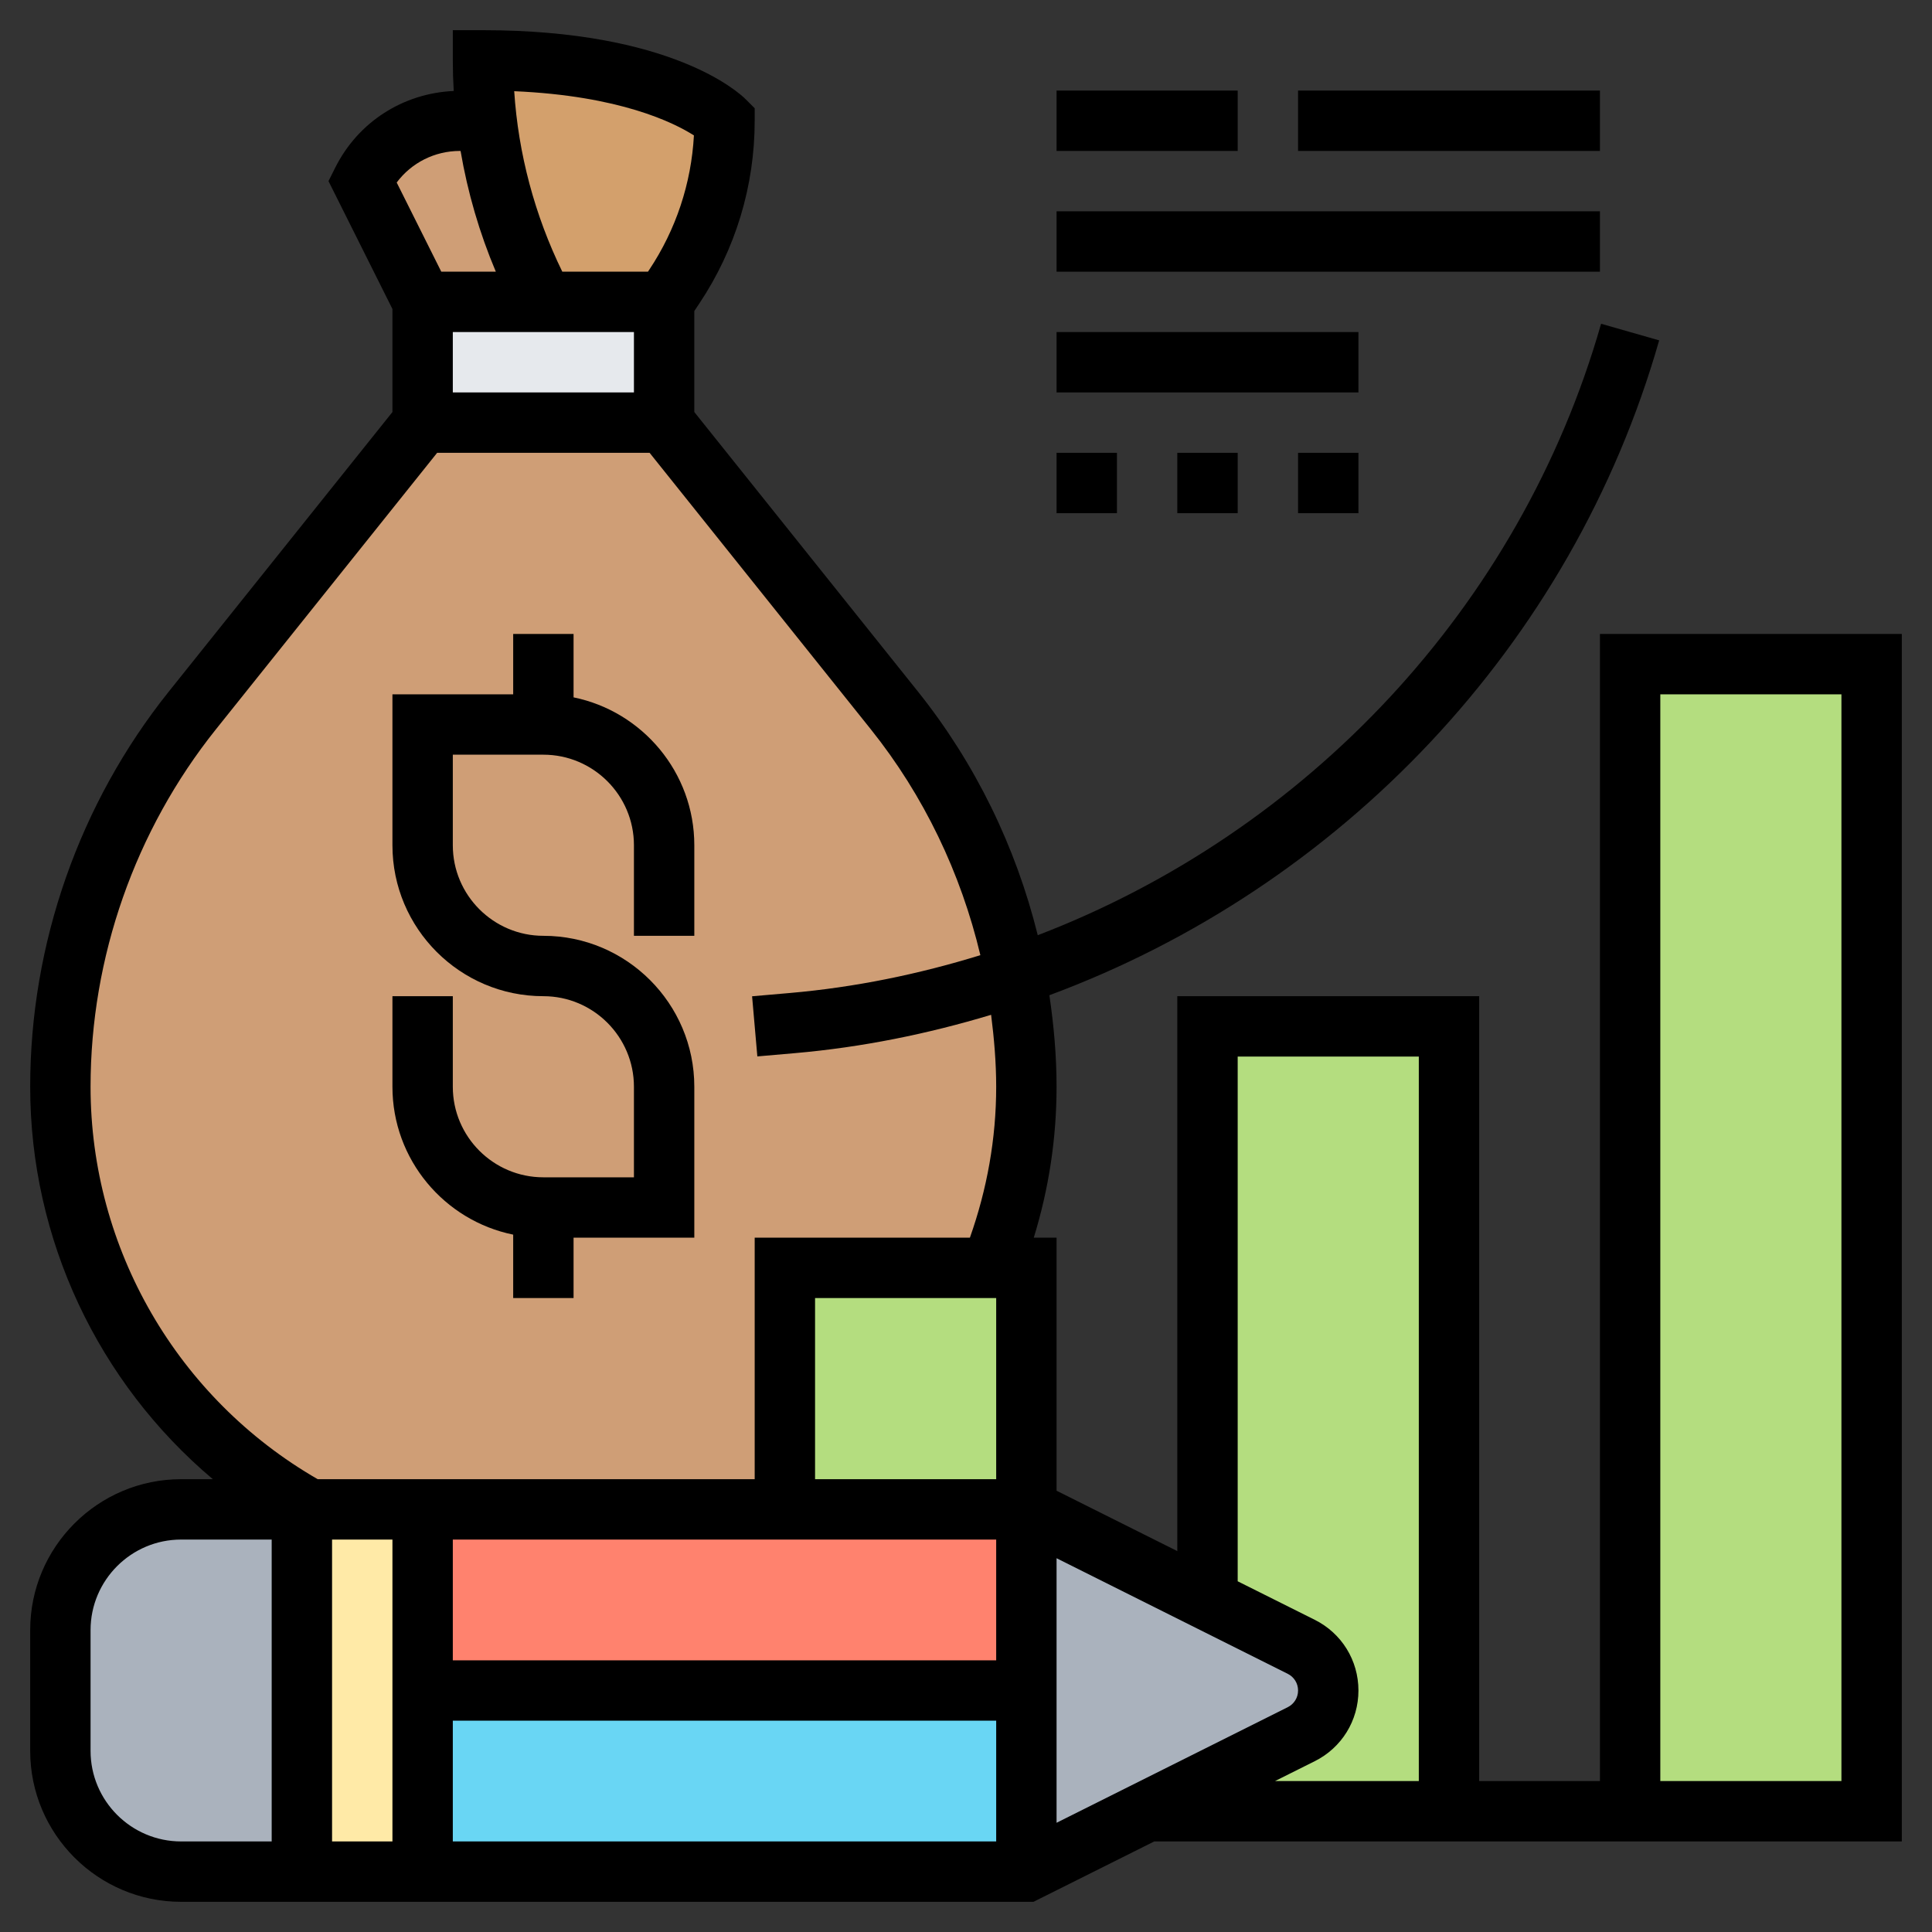<svg xmlns="http://www.w3.org/2000/svg" id="_x33_0" height="512" viewBox="0 0 64 64" width="512"><rect x="0" y="0" width="64" height="64" fill="#333333" stroke="none"/><g><g><g><path d="m17.79 9.58.21.42h-4l-2-4c.61-1.23 1.87-2 3.24-2h.88c.23 1.94.79 3.82 1.67 5.58z" fill="#cf9e76"></path></g><g><path d="m24 4c0 1.96-.58 3.87-1.66 5.5l-.34.5h-4l-.21-.42c-.88-1.76-1.44-3.64-1.67-5.58-.08-.66-.12-1.33-.12-2 3 0 5 .5 6.25 1s1.75 1 1.75 1z" fill="#d3a06c"></path></g><g><path d="m22 10v4h-8v-4h4z" fill="#e6e9ed"></path></g><g><path d="m33.66 32.34c.23 1.2.34 2.43.34 3.66 0 2.12-.41 4.15-1.16 6h-6.84v8h-12-3.75c-4.92-2.73-8.25-7.98-8.25-14 0-2.26.38-4.5 1.12-6.61s1.84-4.09 3.25-5.86l7.63-9.53h8l7.63 9.53c1.41 1.77 2.51 3.75 3.25 5.86.34.96.6 1.95.78 2.95z" fill="#cf9e76"></path></g><g><path d="m54 22h8v38h-8z" fill="#b4dd7f"></path></g><g><path d="m48 34v26h-10l5.11-2.55c.54-.28.89-.84.89-1.45s-.35-1.17-.89-1.45l-3.11-1.55v-19z" fill="#b4dd7f"></path></g><g><path d="m34 42v8h-8v-8h6.84z" fill="#b4dd7f"></path></g><g><path d="m10 50v12h-4c-2.21 0-4-1.79-4-4v-4c0-2.21 1.79-4 4-4z" fill="#aab2bd"></path></g><g><path d="m43.11 54.55c.54.28.89.84.89 1.45s-.35 1.17-.89 1.45l-5.11 2.55-4 2v-6-6l6 3z" fill="#aab2bd"></path></g><g><path d="m14 56h20v6h-20z" fill="#69d6f4"></path></g><g><path d="m34 50v6h-20v-6h12z" fill="#ff826e"></path></g><g><path d="m10.25 50h3.75v6 6h-4v-12z" fill="#ffeaa7"></path></g></g><g><path d="m19 23.101v-2.101h-2v2h-4v5c0 2.757 2.243 5 5 5 1.654 0 3 1.346 3 3v3h-3c-1.654 0-3-1.346-3-3v-3h-2v3c0 2.414 1.721 4.434 4 4.899v2.101h2v-2h4v-5c0-2.757-2.243-5-5-5-1.654 0-3-1.346-3-3v-3h3c1.654 0 3 1.346 3 3v3h2v-3c0-2.414-1.721-4.434-4-4.899z"></path><path d="m63 21h-10v38h-4v-26h-10v18.382l-4-2v-8.382h-.755c.497-1.613.755-3.288.755-5 0-1.019-.09-2.03-.238-3.032 9.626-3.57 17.304-11.561 20.2-21.693l-1.924-.55c-2.688 9.407-9.765 16.849-18.661 20.255-.725-2.929-2.069-5.696-3.969-8.071l-7.408-9.26v-3.346l.168-.252c1.198-1.798 1.832-3.89 1.832-6.051v-.414l-.293-.293c-.234-.235-2.473-2.293-8.707-2.293h-1v1c0 .338.01.677.03 1.014-1.676.074-3.168 1.026-3.924 2.538l-.224.448 2.118 4.236v3.413l-7.408 9.26c-2.961 3.701-4.592 8.35-4.592 13.091 0 5.063 2.259 9.803 6.05 13h-1.05c-2.757 0-5 2.243-5 5v4c0 2.757 2.243 5 5 5h28.236l4-2h24.764zm-20.342 34.447c.211.106.342.317.342.553s-.131.447-.342.553l-7.658 3.829v-8.764zm-29.658-4.447v10h-2v-10zm20-8v6h-6v-6zm0 8v4h-18v-4zm-18 6h18v4h-18zm7.987-52.514c-.087 1.591-.595 3.122-1.483 4.455l-.039.059h-2.838c-.911-1.863-1.459-3.907-1.593-5.979 3.502.151 5.292 1.043 5.953 1.465zm-1.987 6.514v2h-6v-2zm-5.764-6h.021c.234 1.373.626 2.719 1.168 4h-1.807l-1.477-2.954c.489-.654 1.256-1.046 2.095-1.046zm-12.236 31c0-4.288 1.476-8.494 4.154-11.842l7.327-9.158h7.038l7.327 9.158c1.758 2.197 2.985 4.767 3.63 7.483-2.036.629-4.149 1.066-6.32 1.254l-1.242.108.174 1.992 1.242-.108c2.232-.194 4.403-.638 6.502-1.27.1.79.168 1.584.168 2.383 0 1.722-.304 3.398-.871 5h-7.129v8h-14.476c-4.645-2.677-7.524-7.632-7.524-13zm0 22v-4c0-1.654 1.346-3 3-3h3v10h-3c-1.654 0-3-1.346-3-3zm40.553.342c.892-.446 1.447-1.344 1.447-2.342s-.555-1.896-1.447-2.342l-2.553-1.276v-17.382h6v24h-4.764zm17.447.658h-6v-36h6z"></path><path d="m35 3h6v2h-6z"></path><path d="m43 3h10v2h-10z"></path><path d="m35 7h18v2h-18z"></path><path d="m35 11h10v2h-10z"></path><path d="m35 15h2v2h-2z"></path><path d="m39 15h2v2h-2z"></path><path d="m43 15h2v2h-2z"></path></g></g></svg>